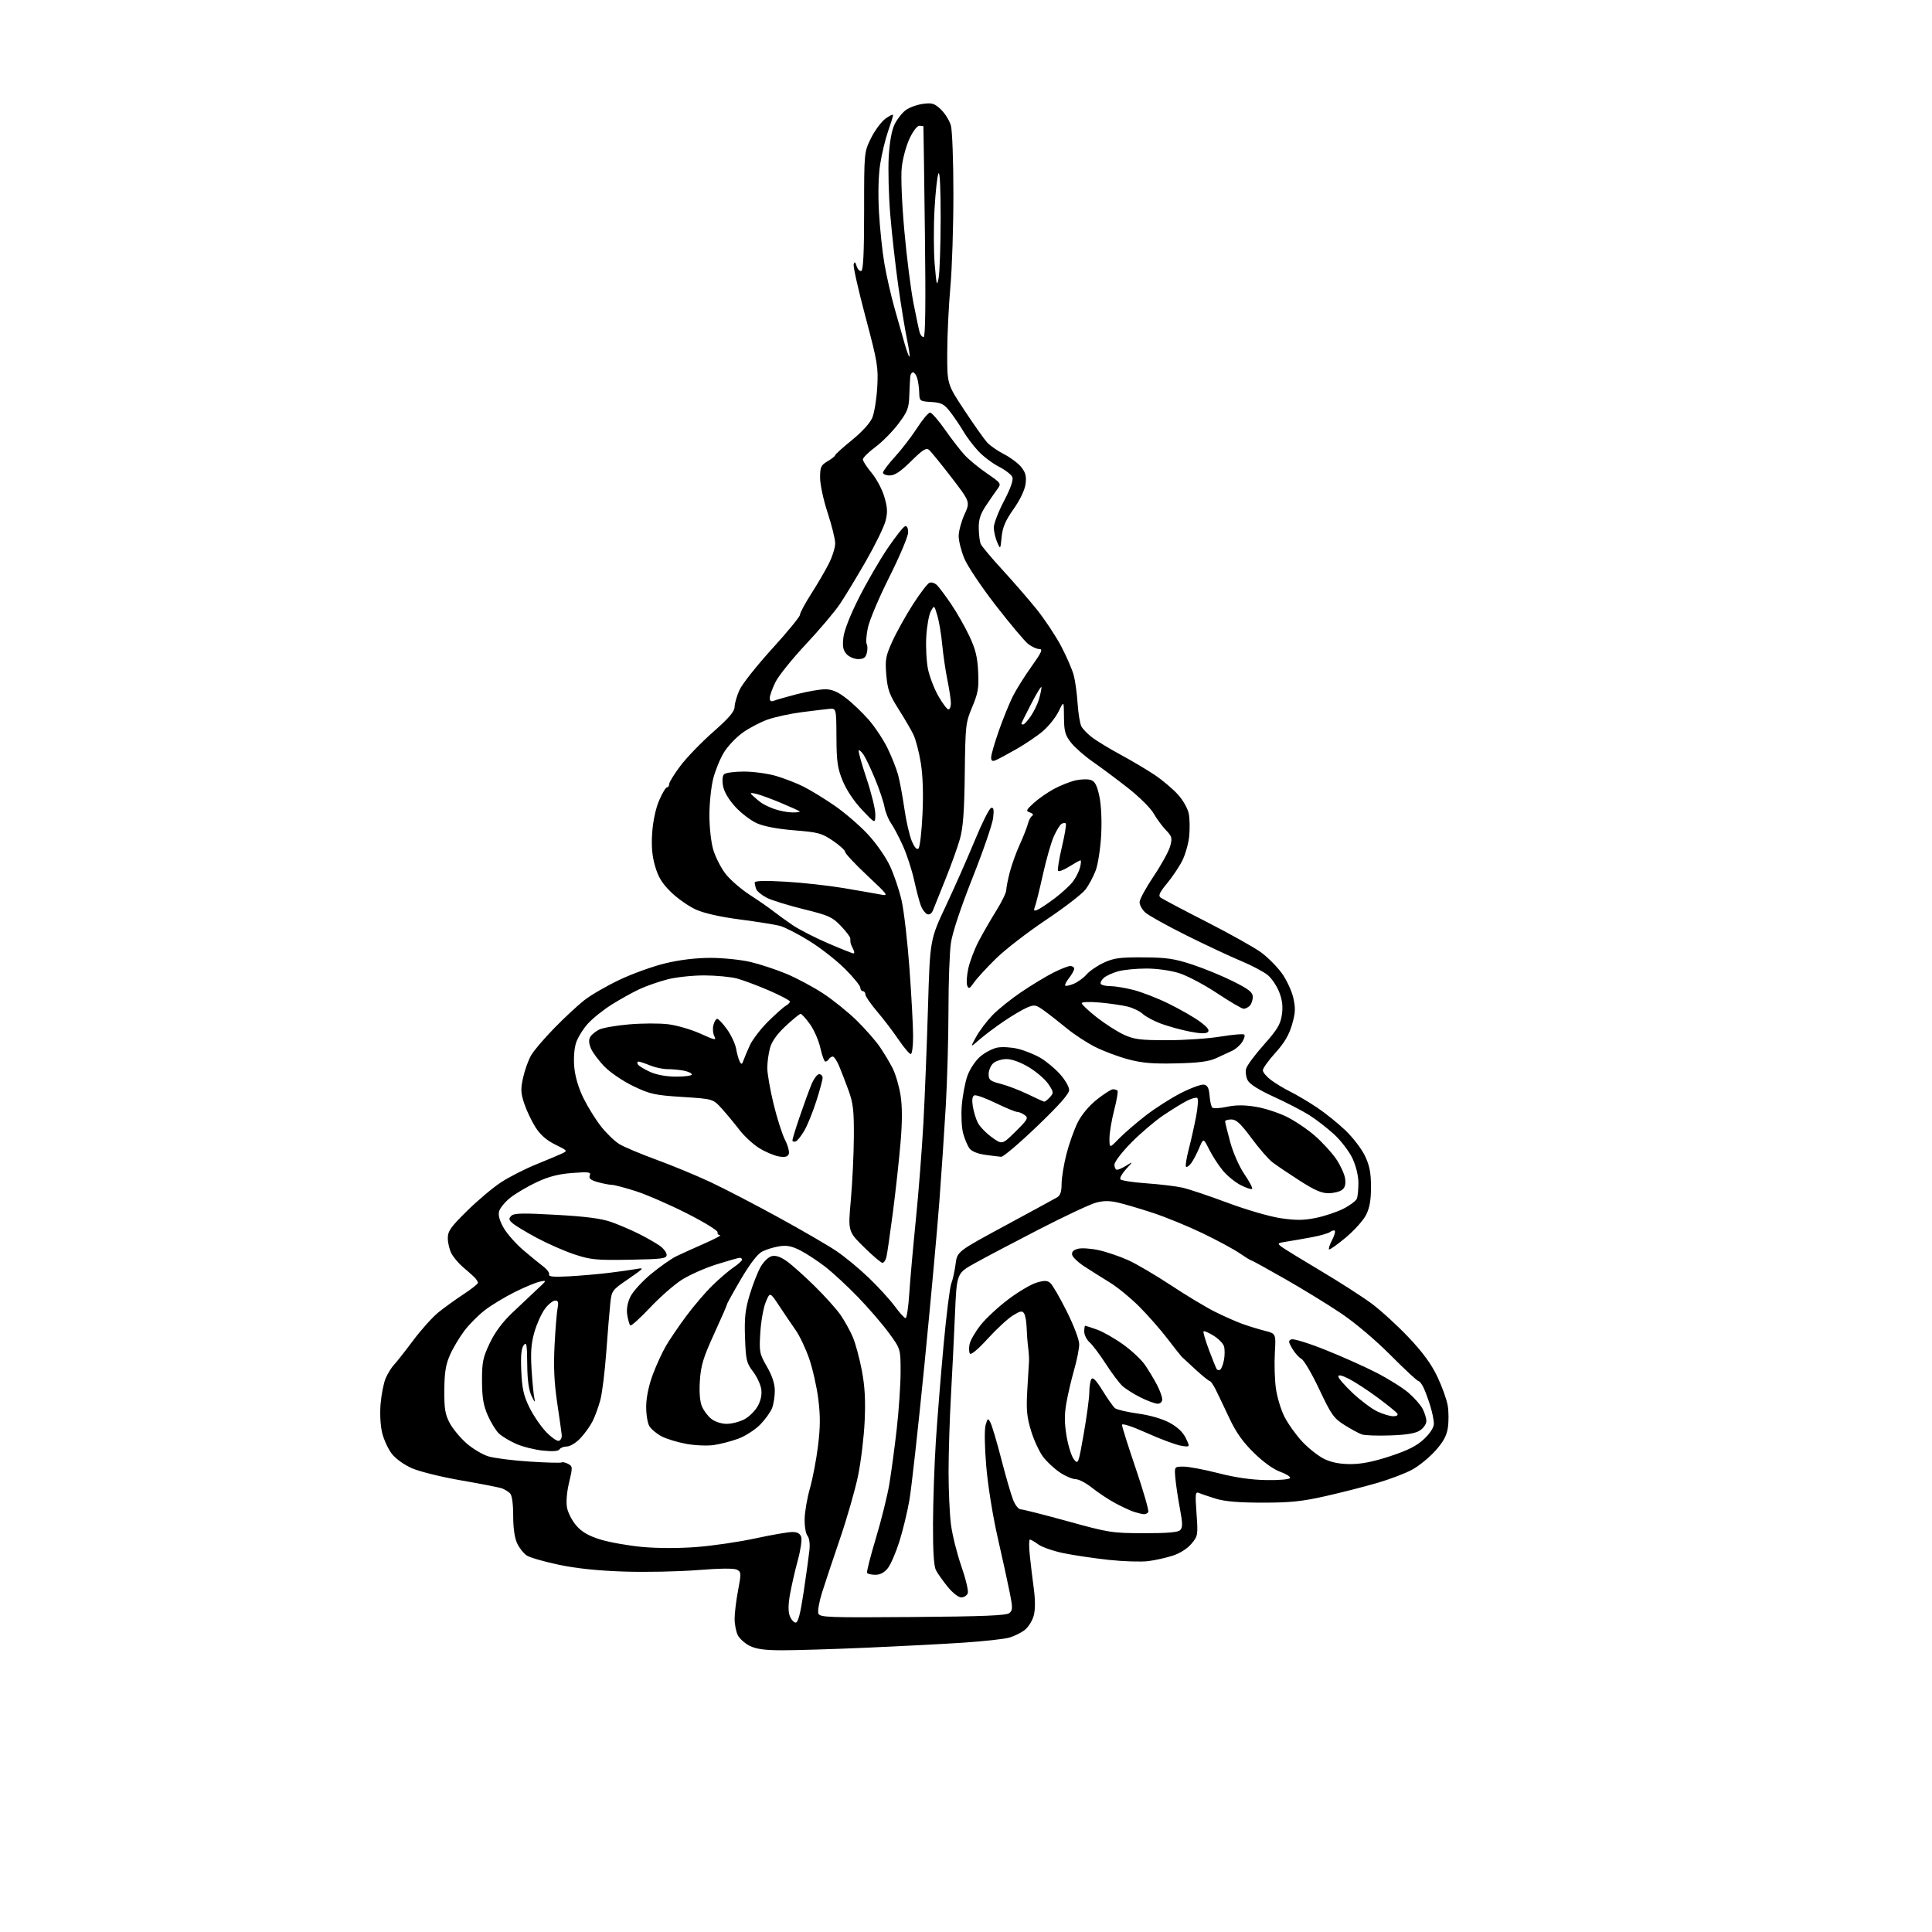 <?xml version="1.0" encoding="UTF-8" standalone="no"?>
<svg 
  version="1.1" 
  xmlns="http://www.w3.org/2000/svg" 
  xmlns:xlink="http://www.w3.org/1999/xlink" 
  xmlns:svg="http://www.w3.org/2000/svg"
  xmlns:rdf="http://www.w3.org/1999/02/22-rdf-syntax-ns#"
  xmlns:cc="http://creativecommons.org/ns#"
  xmlns:dc="http://purl.org/dc/elements/1.1/"
  viewBox="0 0 768 768"
  width="768"
  height="768"
>
<style>svg {background-color: white; }</style>"
<path stroke="none" fill="black" fill-rule="evenodd" d="M311.00,656.01C303.97,656.00 300.59,655.54 298.01,654.25C296.10,653.29 293.97,651.38 293.28,650.00C292.59,648.62 292.02,645.70 292.02,643.50C292.01,641.30 292.63,636.23 293.39,632.23C294.68,625.44 294.66,624.89 292.98,623.99C291.82,623.37 286.27,623.42 277.34,624.13C269.73,624.74 256.52,625.01 248.00,624.72C237.64,624.38 229.04,623.47 222.06,622.00C216.32,620.79 210.63,619.15 209.40,618.34C208.17,617.54 206.46,615.38 205.59,613.54C204.57,611.39 204.00,607.46 204.00,602.53C204.00,597.72 203.53,594.40 202.75,593.62C202.06,592.94 200.66,592.07 199.63,591.68C198.60,591.29 191.33,589.86 183.47,588.51C175.56,587.15 166.74,584.97 163.73,583.64C160.58,582.25 157.20,579.81 155.72,577.87C154.30,576.02 152.60,572.33 151.94,569.67C151.22,566.83 150.96,562.06 151.29,558.06C151.61,554.32 152.51,549.75 153.31,547.88C154.11,546.02 155.61,543.60 156.64,542.50C157.68,541.40 161.11,537.04 164.28,532.80C167.44,528.57 171.94,523.57 174.26,521.69C176.59,519.81 181.09,516.57 184.25,514.49C187.41,512.42 190.00,510.36 190.00,509.93C190.00,509.50 189.37,508.52 188.61,507.75C187.85,506.99 185.80,505.17 184.06,503.71C182.33,502.25 180.26,499.80 179.46,498.28C178.66,496.75 178.01,494.01 178.01,492.19C178.00,489.39 179.17,487.73 185.75,481.27C190.01,477.08 196.10,471.97 199.28,469.91C202.46,467.85 208.53,464.75 212.78,463.01C217.03,461.28 221.68,459.33 223.12,458.67C225.75,457.47 225.75,457.47 220.71,454.98C217.25,453.28 214.79,451.12 212.87,448.11C211.33,445.69 209.32,441.46 208.40,438.71C206.99,434.44 206.92,432.92 207.97,428.25C208.64,425.25 210.09,421.26 211.19,419.40C212.29,417.53 216.41,412.71 220.35,408.68C224.28,404.65 229.63,399.67 232.24,397.62C234.85,395.56 241.17,391.90 246.30,389.47C251.43,387.04 259.64,384.09 264.56,382.91C270.30,381.53 276.72,380.77 282.50,380.77C287.45,380.78 294.57,381.51 298.33,382.40C302.08,383.28 308.52,385.41 312.62,387.11C316.72,388.82 323.33,392.36 327.29,394.97C331.26,397.58 337.25,402.42 340.62,405.73C343.98,409.04 348.08,413.72 349.73,416.12C351.38,418.53 353.67,422.36 354.83,424.64C355.98,426.91 357.40,431.72 357.97,435.31C358.69,439.84 358.70,445.65 357.98,454.18C357.41,460.95 356.04,473.48 354.93,482.00C353.82,490.52 352.66,498.51 352.35,499.75C352.04,500.99 351.33,502.00 350.78,502.00C350.23,502.00 346.93,499.19 343.44,495.75C337.10,489.50 337.10,489.50 338.22,477.00C338.83,470.12 339.38,458.88 339.42,452.00C339.49,441.53 339.15,438.53 337.32,433.50C336.12,430.20 334.43,425.81 333.56,423.75C332.69,421.69 331.56,420.00 331.05,420.00C330.54,420.00 329.84,420.45 329.50,421.00C329.16,421.55 328.53,422.00 328.10,422.00C327.67,422.00 326.77,419.56 326.10,416.57C325.44,413.59 323.56,409.31 321.94,407.07C320.32,404.83 318.65,403.01 318.24,403.02C317.83,403.03 315.18,405.19 312.35,407.83C308.90,411.04 306.84,413.92 306.10,416.56C305.50,418.73 305.01,422.30 305.01,424.50C305.00,426.70 306.12,433.12 307.49,438.77C308.86,444.42 310.91,450.87 312.06,453.12C313.20,455.36 313.88,457.88 313.55,458.72C313.13,459.84 312.06,460.11 309.68,459.72C307.87,459.43 304.39,457.97 301.95,456.49C299.50,455.00 295.93,451.73 294.00,449.22C292.07,446.71 288.91,442.90 286.98,440.75C283.46,436.83 283.46,436.83 271.29,436.06C260.29,435.36 258.42,434.95 251.81,431.78C247.73,429.83 242.65,426.40 240.32,424.01C238.02,421.66 235.58,418.40 234.90,416.75C234.04,414.68 233.97,413.26 234.67,412.13C235.23,411.23 236.82,409.94 238.21,409.26C239.59,408.58 244.91,407.65 250.01,407.21C255.11,406.76 262.11,406.73 265.56,407.15C269.01,407.56 274.79,409.25 278.42,410.89C284.16,413.49 284.87,413.63 283.98,411.96C283.41,410.90 283.24,408.91 283.58,407.52C283.93,406.13 284.62,405.00 285.10,405.00C285.59,405.00 287.33,406.85 288.97,409.12C290.61,411.38 292.25,414.87 292.61,416.87C292.96,418.87 293.62,421.18 294.06,422.00C294.73,423.25 294.98,423.16 295.55,421.50C295.93,420.40 297.09,417.66 298.13,415.42C299.17,413.18 302.43,408.95 305.37,406.03C308.32,403.12 311.47,400.32 312.37,399.81C313.27,399.31 314.00,398.55 314.00,398.12C314.00,397.69 310.29,395.73 305.75,393.76C301.21,391.80 295.48,389.65 293.00,388.98C290.52,388.32 284.68,387.76 280.00,387.74C275.32,387.73 268.72,388.44 265.32,389.32C261.93,390.20 256.98,391.92 254.32,393.15C251.67,394.37 246.72,397.11 243.33,399.23C239.94,401.34 235.61,404.80 233.70,406.91C231.80,409.01 229.68,412.44 229.00,414.52C228.25,416.77 227.97,420.69 228.29,424.25C228.63,428.03 229.98,432.55 231.96,436.58C233.69,440.08 236.84,445.15 238.97,447.84C241.10,450.53 244.34,453.66 246.17,454.78C248.00,455.91 254.68,458.72 261.00,461.03C267.32,463.34 277.00,467.35 282.50,469.94C288.00,472.52 300.15,478.83 309.50,483.96C318.85,489.08 329.20,495.10 332.50,497.32C335.80,499.54 341.58,504.32 345.34,507.93C349.11,511.54 353.76,516.64 355.68,519.25C357.60,521.86 359.54,524.00 359.99,524.00C360.44,524.00 361.10,519.61 361.45,514.25C361.79,508.89 362.97,495.71 364.05,484.98C365.14,474.24 366.49,456.92 367.06,446.48C367.63,436.04 368.45,415.35 368.89,400.50C369.69,373.50 369.69,373.50 376.04,360.00C379.53,352.57 384.69,340.90 387.51,334.06C390.32,327.22 393.22,321.43 393.96,321.18C394.98,320.84 395.17,321.76 394.79,325.13C394.52,327.54 390.85,338.23 386.63,348.87C381.88,360.86 378.60,370.74 378.00,374.86C377.47,378.51 377.03,390.50 377.03,401.50C377.02,412.50 376.54,429.60 375.97,439.50C375.39,449.40 374.25,466.50 373.42,477.50C372.60,488.50 369.92,517.82 367.46,542.64C365.00,567.47 362.32,591.63 361.50,596.32C360.69,601.01 358.89,608.42 357.51,612.79C356.13,617.16 354.06,621.92 352.93,623.37C351.55,625.12 349.89,626.00 347.99,626.00C346.41,626.00 344.92,625.66 344.68,625.25C344.44,624.84 346.01,618.66 348.16,611.52C350.32,604.37 352.72,594.70 353.51,590.02C354.29,585.33 355.63,575.42 356.47,568.00C357.31,560.58 358.00,550.39 358.00,545.36C358.00,536.22 358.00,536.22 353.34,529.86C350.78,526.36 345.26,519.96 341.09,515.64C336.92,511.32 331.02,505.87 328.00,503.53C324.98,501.20 320.52,498.27 318.09,497.04C314.73,495.33 312.74,494.95 309.73,495.43C307.57,495.77 304.52,496.72 302.96,497.52C301.14,498.46 298.13,502.37 294.56,508.44C291.50,513.64 289.00,518.15 289.00,518.47C289.00,518.79 286.68,524.11 283.85,530.28C279.59,539.58 278.62,542.74 278.22,548.73C277.91,553.34 278.20,557.06 279.01,559.01C279.70,560.69 281.40,562.95 282.77,564.03C284.21,565.17 286.80,566.00 288.90,566.00C290.90,566.00 294.06,565.18 295.94,564.17C297.81,563.17 300.19,560.81 301.23,558.92C302.46,556.67 302.93,554.35 302.60,552.16C302.32,550.32 300.84,547.17 299.30,545.16C296.75,541.83 296.47,540.62 296.16,531.74C295.88,523.87 296.24,520.57 298.00,514.74C299.20,510.76 301.13,505.80 302.29,503.72C303.48,501.59 305.43,499.68 306.76,499.35C308.37,498.94 310.25,499.57 312.79,501.38C314.82,502.82 319.79,507.26 323.84,511.25C327.90,515.24 332.52,520.39 334.12,522.70C335.72,525.01 337.91,528.96 338.99,531.47C340.06,533.97 341.68,539.96 342.59,544.76C343.80,551.15 344.10,556.59 343.71,565.00C343.42,571.33 342.24,581.04 341.10,586.58C339.96,592.13 336.74,603.38 333.94,611.58C331.13,619.79 327.90,629.48 326.76,633.11C325.62,636.75 324.97,640.48 325.32,641.40C325.91,642.93 329.12,643.05 362.83,642.79C390.85,642.57 400.06,642.19 401.23,641.23C402.57,640.11 402.60,639.14 401.42,633.23C400.69,629.53 398.52,619.64 396.61,611.26C394.61,602.46 392.68,590.42 392.04,582.76C391.39,574.99 391.29,568.26 391.79,566.50C392.60,563.69 392.72,563.63 393.72,565.50C394.31,566.60 396.25,573.12 398.03,580.00C399.80,586.88 401.92,594.19 402.74,596.25C403.57,598.35 404.90,600.00 405.78,600.00C406.64,600.00 415.03,602.13 424.42,604.72C440.75,609.24 442.08,609.45 454.70,609.47C463.96,609.49 468.27,609.13 469.15,608.25C470.16,607.24 470.14,605.57 469.04,599.75C468.29,595.76 467.48,590.36 467.24,587.75C466.81,583.00 466.81,583.00 470.47,583.00C472.49,583.00 478.72,584.17 484.32,585.61C491.15,587.36 497.47,588.27 503.50,588.36C508.55,588.44 512.64,588.07 512.83,587.53C513.01,587.00 511.22,585.87 508.85,585.03C506.22,584.10 502.14,581.15 498.42,577.50C493.95,573.11 491.31,569.36 488.57,563.50C486.51,559.10 484.09,554.04 483.19,552.25C482.28,550.46 481.26,549.00 480.91,549.00C480.56,549.00 478.08,547.00 475.39,544.55C472.70,542.10 470.15,539.73 469.72,539.30C469.29,538.86 466.70,535.58 463.96,532.00C461.22,528.42 456.21,522.73 452.82,519.34C449.43,515.95 444.21,511.67 441.22,509.84C438.23,508.00 433.70,505.15 431.15,503.50C428.60,501.85 426.37,499.73 426.19,498.79C425.97,497.63 426.73,496.85 428.54,496.40C430.01,496.03 433.75,496.29 436.86,496.98C439.96,497.67 445.20,499.46 448.50,500.95C451.80,502.45 459.45,506.95 465.50,510.94C471.55,514.94 479.43,519.68 483.00,521.46C486.57,523.25 491.52,525.43 494.00,526.32C496.48,527.20 500.46,528.43 502.86,529.03C507.21,530.13 507.21,530.13 506.77,537.82C506.53,542.04 506.71,548.33 507.17,551.78C507.63,555.24 509.16,560.36 510.59,563.17C512.01,565.97 515.20,570.44 517.68,573.09C520.16,575.74 524.09,578.83 526.41,579.96C529.28,581.35 532.63,582.00 536.89,582.00C541.24,582.00 546.06,581.03 552.71,578.83C559.82,576.47 563.27,574.71 566.14,571.98C568.55,569.69 570.00,567.40 569.99,565.90C569.98,564.58 569.36,561.48 568.60,559.00C567.84,556.52 566.65,553.26 565.95,551.75C565.25,550.24 564.31,549.00 563.85,549.00C563.39,549.00 558.40,544.36 552.76,538.69C546.72,532.62 538.59,525.75 533.00,522.01C527.77,518.50 517.73,512.34 510.67,508.32C503.62,504.29 497.62,501.00 497.35,501.00C497.08,501.00 494.98,499.71 492.68,498.13C490.38,496.55 483.77,492.99 478.00,490.21C472.23,487.44 463.45,483.84 458.50,482.21C453.55,480.58 447.33,478.73 444.67,478.10C441.11,477.26 438.75,477.26 435.67,478.07C433.38,478.68 423.18,483.47 413.00,488.71C402.82,493.95 391.31,500.02 387.40,502.21C380.31,506.18 380.31,506.18 379.62,522.34C379.24,531.23 378.52,545.92 378.01,555.00C377.50,564.08 377.08,577.58 377.07,585.00C377.07,592.42 377.49,601.88 378.02,606.00C378.55,610.12 380.41,617.59 382.15,622.59C383.90,627.60 385.05,632.43 384.70,633.34C384.35,634.25 383.18,635.00 382.10,635.00C380.99,635.00 378.63,633.14 376.70,630.75C374.81,628.41 372.71,625.44 372.04,624.15C371.22,622.56 370.84,616.54 370.88,605.65C370.92,596.77 371.43,582.08 372.01,573.00C372.60,563.92 373.98,546.69 375.09,534.69C376.19,522.69 377.57,511.67 378.16,510.19C378.74,508.71 379.50,505.25 379.86,502.50C380.50,497.51 380.50,497.51 399.50,487.24C409.95,481.60 419.29,476.52 420.25,475.95C421.49,475.23 422.00,473.67 422.00,470.62C422.00,468.26 422.87,462.92 423.93,458.76C425.00,454.60 427.03,448.91 428.44,446.11C430.02,443.01 432.99,439.47 436.10,437.02C438.89,434.81 441.74,433.00 442.42,433.00C443.11,433.00 443.92,433.25 444.22,433.55C444.52,433.86 443.93,437.35 442.90,441.30C441.88,445.26 441.03,450.30 441.03,452.50C441.03,456.50 441.03,456.50 444.76,452.66C446.82,450.55 451.60,446.42 455.39,443.48C459.18,440.54 465.53,436.48 469.50,434.47C473.48,432.45 477.57,430.96 478.61,431.16C480.02,431.43 480.58,432.54 480.82,435.51C480.99,437.70 481.48,439.85 481.89,440.28C482.31,440.70 484.91,440.57 487.66,439.98C491.17,439.23 494.60,439.21 499.08,439.94C502.61,440.50 508.19,442.31 511.50,443.94C514.80,445.58 519.87,449.00 522.76,451.55C525.66,454.09 529.40,458.18 531.08,460.62C532.76,463.06 534.37,466.53 534.67,468.32C535.04,470.60 534.71,472.00 533.59,472.92C532.71,473.66 530.30,474.29 528.24,474.32C525.38,474.37 522.63,473.18 516.50,469.24C512.10,466.41 507.24,463.13 505.71,461.94C504.17,460.75 500.45,456.45 497.45,452.39C493.20,446.64 491.43,445.00 489.49,445.00C488.12,445.00 487.00,445.35 487.00,445.77C487.00,446.19 487.92,449.91 489.04,454.02C490.21,458.30 492.63,463.76 494.68,466.78C496.66,469.68 498.04,472.30 497.74,472.60C497.44,472.90 495.39,472.22 493.19,471.10C490.99,469.98 487.79,467.36 486.07,465.28C484.35,463.20 481.92,459.44 480.66,456.93C478.38,452.36 478.38,452.36 476.66,456.43C475.71,458.67 474.28,461.37 473.48,462.43C472.68,463.49 471.77,464.10 471.45,463.79C471.14,463.48 471.63,460.36 472.54,456.86C473.45,453.36 474.77,447.46 475.48,443.74C476.19,440.02 476.39,436.74 475.92,436.45C475.44,436.16 473.58,436.68 471.78,437.60C469.98,438.53 465.80,441.10 462.50,443.32C459.20,445.53 453.46,450.41 449.75,454.16C445.93,458.03 443.00,461.86 443.00,462.99C443.00,464.10 443.47,465.00 444.04,465.00C444.60,465.00 446.29,464.24 447.79,463.31C450.50,461.62 450.50,461.62 447.64,464.73C446.07,466.44 445.04,468.26 445.36,468.77C445.67,469.28 450.29,470.01 455.63,470.38C460.96,470.76 467.38,471.52 469.91,472.08C472.43,472.63 480.55,475.35 487.94,478.11C495.58,480.96 504.75,483.62 509.18,484.27C515.26,485.15 518.35,485.12 523.18,484.12C526.58,483.42 531.48,481.78 534.06,480.47C536.64,479.16 539.03,477.36 539.38,476.46C539.72,475.57 540.00,472.74 539.99,470.17C539.98,467.38 539.04,463.49 537.64,460.50C536.35,457.75 533.09,453.47 530.40,450.98C527.70,448.50 523.25,445.05 520.50,443.31C517.75,441.57 511.39,438.28 506.37,435.99C500.57,433.35 496.79,430.98 496.00,429.49C495.31,428.21 495.02,426.11 495.35,424.83C495.69,423.55 498.87,419.25 502.42,415.28C507.70,409.36 508.99,407.23 509.55,403.48C510.04,400.22 509.76,397.65 508.55,394.49C507.62,392.05 505.57,388.97 504.00,387.65C502.42,386.33 497.62,383.78 493.32,382.00C489.02,380.21 479.20,375.61 471.50,371.77C463.80,367.93 456.49,363.86 455.25,362.72C454.01,361.58 453.00,359.75 453.00,358.64C453.00,357.54 455.51,352.91 458.57,348.35C461.64,343.79 464.60,338.42 465.15,336.42C466.06,333.11 465.90,332.51 463.41,329.91C461.90,328.33 459.73,325.38 458.58,323.34C457.44,321.30 452.90,316.79 448.50,313.33C444.10,309.87 437.79,305.16 434.48,302.87C431.17,300.57 427.24,297.11 425.73,295.19C423.40,292.20 422.99,290.70 422.95,285.09C422.90,278.50 422.90,278.50 420.83,282.78C419.68,285.13 416.90,288.64 414.65,290.57C412.39,292.50 407.61,295.75 404.02,297.79C400.43,299.83 396.71,301.82 395.75,302.22C394.45,302.75 394.00,302.45 394.00,301.05C394.00,300.01 395.40,295.19 397.11,290.33C398.83,285.47 401.32,279.33 402.67,276.68C404.01,274.03 407.33,268.74 410.05,264.93C414.09,259.27 414.65,258.00 413.13,258.00C412.11,258.00 410.12,257.10 408.71,255.99C407.31,254.88 401.54,248.02 395.89,240.74C390.24,233.46 384.58,225.03 383.33,222.00C382.07,218.97 381.06,214.93 381.09,213.00C381.11,211.07 382.15,207.25 383.40,204.50C385.67,199.50 385.67,199.50 378.18,189.74C374.06,184.38 370.06,179.47 369.29,178.83C368.17,177.90 366.76,178.79 362.17,183.33C358.03,187.43 355.69,189.00 353.72,189.00C352.22,189.00 351.00,188.50 351.00,187.89C351.00,187.28 353.16,184.42 355.80,181.53C358.44,178.64 362.38,173.52 364.55,170.15C366.72,166.78 369.04,164.01 369.70,164.01C370.36,164.00 373.02,167.04 375.62,170.75C378.22,174.46 381.73,179.01 383.42,180.85C385.11,182.69 389.12,185.99 392.32,188.18C397.95,192.04 398.08,192.23 396.54,194.33C395.66,195.52 393.61,198.50 391.97,200.95C389.71,204.33 389.02,206.48 389.07,209.95C389.11,212.45 389.45,215.25 389.82,216.17C390.19,217.08 394.05,221.70 398.40,226.43C402.74,231.16 408.92,238.28 412.13,242.26C415.33,246.24 419.73,252.88 421.89,257.00C424.05,261.12 426.28,266.30 426.85,268.50C427.43,270.70 428.11,275.73 428.37,279.68C428.63,283.62 429.31,287.71 429.88,288.77C430.44,289.83 432.39,291.82 434.20,293.19C436.02,294.57 441.10,297.65 445.50,300.03C449.90,302.41 455.99,306.03 459.04,308.07C462.08,310.11 466.22,313.61 468.23,315.83C470.33,318.16 472.18,321.43 472.57,323.54C472.95,325.55 473.01,329.57 472.72,332.47C472.42,335.37 471.18,339.71 469.98,342.12C468.77,344.53 466.04,348.59 463.92,351.15C461.03,354.62 460.36,356.04 461.28,356.75C461.95,357.28 470.15,361.62 479.50,366.39C488.85,371.17 498.63,376.64 501.24,378.55C503.85,380.45 507.55,384.15 509.46,386.76C511.37,389.37 513.45,393.79 514.09,396.58C515.05,400.80 514.96,402.61 513.58,407.36C512.40,411.44 510.52,414.62 506.96,418.54C504.23,421.55 502.00,424.67 502.00,425.46C502.00,426.25 503.46,427.99 505.25,429.33C507.04,430.68 510.52,432.78 513.00,434.00C515.48,435.23 520.20,438.03 523.50,440.23C526.80,442.43 531.91,446.54 534.86,449.37C537.81,452.19 541.30,456.75 542.60,459.50C544.43,463.33 544.98,466.20 544.99,471.79C545.00,477.12 544.46,480.13 543.00,483.01C541.90,485.17 538.24,489.22 534.88,492.02C531.52,494.82 528.56,496.90 528.31,496.65C528.06,496.39 528.59,494.75 529.50,493.00C530.41,491.25 530.90,489.57 530.60,489.26C530.30,488.96 529.47,489.16 528.77,489.71C528.07,490.25 524.80,491.20 521.50,491.81C518.20,492.42 513.71,493.21 511.51,493.55C507.72,494.15 507.62,494.25 509.51,495.67C510.61,496.49 517.58,500.77 525.00,505.18C532.42,509.59 541.51,515.43 545.19,518.15C548.86,520.87 555.49,526.92 559.92,531.60C565.61,537.61 568.98,542.23 571.39,547.30C573.27,551.26 575.13,556.45 575.51,558.83C575.89,561.21 575.91,565.13 575.55,567.53C575.07,570.75 573.74,573.18 570.54,576.74C568.15,579.40 564.01,582.77 561.33,584.23C558.65,585.68 552.42,588.05 547.48,589.49C542.54,590.93 533.33,593.29 527.00,594.72C517.69,596.83 512.93,597.33 502.00,597.33C492.73,597.33 486.93,596.86 483.50,595.81C480.75,594.97 477.71,593.95 476.75,593.53C475.14,592.85 475.06,593.47 475.64,601.66C476.25,610.24 476.18,610.63 473.60,613.69C472.03,615.57 469.01,617.49 466.22,618.39C463.62,619.24 459.21,620.22 456.42,620.57C453.62,620.92 446.59,620.70 440.78,620.08C434.98,619.45 426.92,618.26 422.87,617.43C418.81,616.60 414.28,615.04 412.79,613.96C411.30,612.88 409.77,612.00 409.40,612.00C409.02,612.00 409.00,614.81 409.36,618.25C409.71,621.69 410.43,627.65 410.95,631.50C411.56,636.00 411.56,639.82 410.93,642.20C410.39,644.23 408.79,646.81 407.36,647.93C405.93,649.05 403.13,650.43 401.13,650.99C399.14,651.55 390.98,652.45 383.00,652.98C375.02,653.51 357.70,654.41 344.50,654.99C331.30,655.56 316.23,656.02 311.00,656.01zM316.30,645.00C317.26,645.00 318.18,641.47 319.48,632.75C320.49,626.01 321.51,618.58 321.76,616.23C322.03,613.67 321.71,611.36 320.97,610.47C320.29,609.65 319.79,606.62 319.86,603.74C319.93,600.86 320.88,595.41 321.96,591.63C323.04,587.85 324.49,580.30 325.16,574.86C326.10,567.33 326.13,562.85 325.28,556.12C324.67,551.26 323.03,544.02 321.65,540.04C320.26,536.05 317.86,530.99 316.31,528.79C314.77,526.58 311.83,522.25 309.79,519.17C306.08,513.55 306.08,513.55 304.42,517.53C303.50,519.71 302.52,525.16 302.24,529.64C301.76,537.39 301.88,538.06 304.87,543.27C306.97,546.93 308.00,550.09 308.00,552.81C308.00,555.04 307.52,558.14 306.94,559.68C306.36,561.23 304.24,564.19 302.23,566.26C300.22,568.32 296.31,570.85 293.54,571.88C290.77,572.90 286.39,574.05 283.80,574.42C281.22,574.80 276.29,574.60 272.86,573.97C269.42,573.35 265.01,572.01 263.05,571.00C261.10,569.99 258.89,568.16 258.14,566.93C257.39,565.68 256.83,562.15 256.87,558.93C256.92,555.36 257.93,550.58 259.52,546.35C260.93,542.59 263.28,537.49 264.73,535.01C266.18,532.53 269.76,527.26 272.68,523.31C275.60,519.36 280.25,513.90 283.01,511.18C285.77,508.46 289.60,505.17 291.51,503.87C293.42,502.57 294.99,501.16 294.99,500.75C295.00,500.34 294.57,500.00 294.05,500.00C293.53,500.00 289.38,501.18 284.82,502.62C280.27,504.05 274.06,506.81 271.02,508.74C267.98,510.68 262.27,515.69 258.33,519.88C254.39,524.07 250.88,527.21 250.54,526.87C250.20,526.53 249.66,524.68 249.35,522.76C248.98,520.46 249.39,517.98 250.56,515.51C251.54,513.45 255.25,509.37 258.80,506.43C262.36,503.50 266.89,500.32 268.88,499.36C270.87,498.40 275.88,496.14 280.00,494.32C284.12,492.51 286.94,491.02 286.25,491.01C285.56,491.01 285.11,490.47 285.25,489.83C285.39,489.18 279.88,485.81 273.00,482.32C266.12,478.84 256.99,474.87 252.70,473.49C248.41,472.12 244.13,471.00 243.20,470.99C242.26,470.99 239.78,470.51 237.67,469.93C234.80,469.13 233.99,468.46 234.44,467.28C234.97,465.90 234.10,465.78 227.48,466.28C222.00,466.69 218.11,467.70 213.36,469.92C209.75,471.61 205.05,474.38 202.90,476.08C200.75,477.78 198.72,480.25 198.39,481.57C197.99,483.17 198.63,485.39 200.30,488.24C201.68,490.60 205.18,494.54 208.09,497.01C211.00,499.48 214.57,502.40 216.03,503.50C217.49,504.60 218.50,506.02 218.29,506.66C218.00,507.50 220.17,507.69 226.20,507.36C230.76,507.11 237.88,506.49 242.00,505.99C246.12,505.49 251.07,504.79 253.00,504.44C256.25,503.84 256.02,504.12 249.83,508.37C243.26,512.87 243.14,513.02 242.59,518.22C242.28,521.12 241.56,529.80 241.00,537.50C240.44,545.20 239.38,553.75 238.65,556.50C237.91,559.25 236.52,563.08 235.54,565.00C234.57,566.92 232.39,569.96 230.69,571.75C229.00,573.54 226.60,575.00 225.36,575.00C224.13,575.00 222.80,575.51 222.42,576.13C221.96,576.88 219.74,577.05 215.77,576.63C212.49,576.29 207.72,575.09 205.17,573.96C202.61,572.83 199.54,570.98 198.34,569.85C197.14,568.73 195.15,565.48 193.90,562.65C192.15,558.66 191.64,555.58 191.61,549.00C191.58,541.55 191.95,539.70 194.64,534.00C196.69,529.67 199.68,525.62 203.61,521.88C206.85,518.79 211.30,514.59 213.50,512.55C217.50,508.84 217.50,508.84 214.51,509.50C212.87,509.86 208.37,511.74 204.51,513.67C200.66,515.60 195.41,518.77 192.87,520.71C190.32,522.65 186.63,526.33 184.67,528.90C182.72,531.47 180.12,535.80 178.91,538.53C177.19,542.40 176.68,545.49 176.63,552.50C176.57,559.91 176.94,562.23 178.74,565.63C179.94,567.90 182.93,571.53 185.40,573.70C187.86,575.87 191.82,578.23 194.18,578.94C196.55,579.65 203.89,580.58 210.49,581.00C217.10,581.43 222.83,581.58 223.23,581.34C223.63,581.10 224.81,581.36 225.85,581.92C227.65,582.89 227.67,583.23 226.23,589.28C225.30,593.16 224.98,597.06 225.40,599.33C225.79,601.37 227.47,604.60 229.14,606.51C231.34,609.02 233.98,610.53 238.66,611.98C242.22,613.08 249.64,614.40 255.14,614.92C261.20,615.49 269.76,615.51 276.82,614.97C283.25,614.48 293.78,612.94 300.23,611.54C306.69,610.14 313.29,609.00 314.92,609.00C316.98,609.00 318.05,609.60 318.50,610.99C318.84,612.08 318.24,616.24 317.14,620.24C316.05,624.23 314.67,630.26 314.06,633.63C313.31,637.78 313.28,640.60 313.95,642.38C314.50,643.82 315.56,645.00 316.30,645.00zM454.69,601.91C454.04,601.87 452.38,601.48 451.00,601.06C449.62,600.64 446.25,599.09 443.50,597.62C440.75,596.15 436.55,593.38 434.17,591.47C431.79,589.56 428.84,588.00 427.62,588.00C426.40,588.00 423.62,586.84 421.45,585.41C419.28,583.99 416.25,581.20 414.72,579.21C413.19,577.22 411.01,572.54 409.87,568.80C408.15,563.14 407.90,560.37 408.38,552.25C408.69,546.89 409.00,541.83 409.06,541.00C409.12,540.17 408.96,537.70 408.69,535.50C408.42,533.30 408.15,529.70 408.09,527.50C408.02,525.30 407.57,522.87 407.09,522.11C406.36,520.95 405.58,521.10 402.62,522.93C400.64,524.15 396.15,528.30 392.63,532.16C388.74,536.42 385.96,538.74 385.54,538.06C385.16,537.45 385.12,535.72 385.45,534.23C385.78,532.73 387.75,529.35 389.83,526.71C391.91,524.08 396.86,519.48 400.83,516.50C404.79,513.51 409.82,510.54 411.99,509.89C415.12,508.95 416.26,508.97 417.49,509.99C418.34,510.69 421.28,515.75 424.02,521.23C426.85,526.88 429.00,532.55 429.00,534.34C429.00,536.08 428.10,540.65 426.99,544.50C425.89,548.35 424.49,554.30 423.90,557.71C423.09,562.32 423.11,565.75 423.99,570.97C424.65,574.84 425.96,578.97 426.91,580.14C428.60,582.22 428.71,581.94 430.82,569.83C432.02,562.99 433.01,555.61 433.02,553.44C433.02,551.27 433.40,548.92 433.85,548.21C434.42,547.31 435.76,548.70 438.30,552.81C440.30,556.05 442.52,559.18 443.22,559.77C443.92,560.35 448.05,561.32 452.38,561.92C457.22,562.59 462.08,564.01 464.98,565.59C468.10,567.29 470.28,569.36 471.40,571.72C473.10,575.28 473.10,575.28 469.46,574.69C467.46,574.36 461.36,572.10 455.91,569.65C449.97,566.99 446.00,565.69 446.00,566.41C446.00,567.08 448.48,574.93 451.52,583.87C454.55,592.82 456.78,600.55 456.46,601.07C456.14,601.58 455.35,601.96 454.69,601.91zM222.19,572.75C222.91,572.50 223.41,571.44 223.30,570.40C223.20,569.35 222.37,563.55 221.47,557.50C220.30,549.56 220.01,543.22 220.45,534.73C220.78,528.25 221.33,521.62 221.65,519.98C222.11,517.68 221.89,517.00 220.68,517.00C219.81,517.00 217.99,518.46 216.64,520.25C215.29,522.04 213.41,526.17 212.46,529.44C211.15,533.97 210.88,537.53 211.31,544.44C211.62,549.42 212.13,554.62 212.45,556.00C212.84,557.72 212.50,557.41 211.34,555.00C210.18,552.56 209.64,548.70 209.58,542.25C209.51,534.32 209.31,533.25 208.17,534.75C207.22,536.00 206.94,538.97 207.22,545.08C207.52,551.95 208.16,554.81 210.41,559.40C211.95,562.56 214.94,566.96 217.05,569.17C219.16,571.39 221.47,573.00 222.19,572.75zM552.71,570.60C547.64,570.78 542.55,570.61 541.38,570.21C540.22,569.82 537.12,568.15 534.50,566.50C530.19,563.79 529.21,562.41 524.46,552.34C521.57,546.20 518.37,540.73 517.35,540.18C516.33,539.63 514.68,537.78 513.69,536.08C512.12,533.39 512.08,532.91 513.38,532.41C514.21,532.09 520.20,533.94 526.69,536.53C533.19,539.11 542.37,543.21 547.09,545.63C551.82,548.06 557.57,551.65 559.87,553.62C562.17,555.59 564.72,558.48 565.53,560.05C566.34,561.62 567.00,563.81 567.00,564.93C567.00,566.04 565.86,567.70 564.46,568.62C562.68,569.79 559.18,570.38 552.71,570.60zM553.81,562.98C555.19,562.99 555.85,562.57 555.46,561.93C555.10,561.35 551.58,558.49 547.65,555.58C543.72,552.67 538.59,549.32 536.25,548.13C533.45,546.70 532.00,546.37 532.00,547.17C532.00,547.84 534.59,550.81 537.75,553.79C540.91,556.76 545.30,560.04 547.50,561.08C549.70,562.11 552.54,562.97 553.81,562.98zM460.20,558.00C459.20,558.00 456.14,556.88 453.40,555.51C450.65,554.14 447.37,552.06 446.12,550.90C444.87,549.73 441.92,545.79 439.56,542.14C437.21,538.49 434.32,534.64 433.14,533.60C431.96,532.55 431.00,530.63 431.00,529.35C431.00,528.06 431.17,527.00 431.37,527.00C431.58,527.00 433.66,527.67 435.99,528.50C438.33,529.32 443.02,531.98 446.42,534.41C449.82,536.83 453.77,540.54 455.21,542.66C456.65,544.77 458.76,548.29 459.91,550.49C461.06,552.68 462.00,555.26 462.00,556.24C462.00,557.27 461.25,558.00 460.20,558.00zM485.03,544.48C485.52,544.18 486.21,542.41 486.56,540.55C486.90,538.69 486.90,536.26 486.54,535.14C486.19,534.02 484.32,532.13 482.40,530.94C480.47,529.75 478.69,528.98 478.43,529.23C478.18,529.49 479.14,532.78 480.56,536.56C481.98,540.33 483.36,543.78 483.64,544.22C483.91,544.67 484.54,544.78 485.03,544.48zM250.25,500.76C237.00,500.99 234.77,500.77 228.34,498.64C224.41,497.34 217.66,494.37 213.34,492.05C209.03,489.73 204.70,487.11 203.72,486.23C202.24,484.91 202.16,484.41 203.26,483.31C204.33,482.24 207.77,482.16 221.04,482.91C232.91,483.57 239.04,484.37 243.02,485.78C246.06,486.86 251.01,488.98 254.02,490.50C257.04,492.01 260.74,494.13 262.25,495.20C263.76,496.26 265.00,497.89 265.00,498.82C264.99,500.31 263.29,500.53 250.25,500.76zM398.00,459.84C397.18,459.78 394.31,459.43 391.63,459.06C388.57,458.63 386.23,457.67 385.36,456.47C384.59,455.42 383.47,452.75 382.86,450.53C382.26,448.30 382.02,443.38 382.32,439.50C382.63,435.65 383.62,430.38 384.52,427.78C385.46,425.09 387.63,421.78 389.56,420.08C391.43,418.44 394.55,416.80 396.50,416.43C398.44,416.07 402.16,416.30 404.77,416.95C407.37,417.60 411.34,419.20 413.58,420.51C415.83,421.82 419.32,424.72 421.33,426.95C423.35,429.18 425.00,432.02 425.00,433.25C425.00,434.83 421.18,439.16 412.25,447.72C405.24,454.45 398.82,459.90 398.00,459.84zM403.72,449.79C408.54,445.02 408.89,444.39 407.34,443.26C406.39,442.57 405.04,442.00 404.34,442.00C403.63,442.00 399.79,440.41 395.81,438.48C391.83,436.54 388.02,435.16 387.34,435.42C386.51,435.74 386.30,437.14 386.70,439.70C387.02,441.79 387.91,444.75 388.68,446.27C389.44,447.79 391.94,450.39 394.23,452.05C398.38,455.06 398.38,455.06 403.72,449.79zM316.25,453.76C315.56,453.98 315.00,453.76 315.00,453.27C315.00,452.78 316.30,448.58 317.88,443.94C319.46,439.30 321.54,433.59 322.49,431.25C323.44,428.91 324.84,427.00 325.61,427.00C326.37,427.00 327.00,427.65 327.00,428.45C327.00,429.24 325.88,433.41 324.50,437.70C323.13,441.99 320.99,447.27 319.75,449.42C318.51,451.58 316.94,453.53 316.25,453.76zM415.10,437.92C415.42,437.97 416.44,437.17 417.35,436.16C418.91,434.44 418.87,434.11 416.73,430.91C415.46,429.04 411.99,426.04 409.01,424.25C405.68,422.25 402.25,421.00 400.12,421.00C398.22,421.00 395.83,421.74 394.83,422.65C393.82,423.57 393.00,425.51 393.00,426.97C393.00,429.30 393.58,429.77 397.85,430.86C400.52,431.55 405.35,433.40 408.60,434.98C411.84,436.56 414.77,437.88 415.10,437.92zM268.75,427.98C272.19,427.99 275.00,427.61 275.00,427.12C275.00,426.64 273.59,425.97 271.88,425.62C270.16,425.28 267.22,425.00 265.34,425.00C263.47,425.00 260.32,424.32 258.35,423.50C256.37,422.68 254.33,422.00 253.82,422.00C253.30,422.00 253.19,422.50 253.56,423.10C253.94,423.71 256.10,425.05 258.37,426.08C260.97,427.26 264.82,427.96 268.75,427.98zM467.50,422.71C458.16,422.93 453.92,422.56 448.37,421.07C444.45,420.02 438.58,417.81 435.32,416.16C432.06,414.52 427.02,411.22 424.12,408.84C421.22,406.45 417.20,403.30 415.18,401.84C411.78,399.37 411.28,399.27 408.31,400.51C406.55,401.25 402.37,403.71 399.02,405.99C395.67,408.26 391.29,411.56 389.28,413.31C385.62,416.50 385.62,416.50 388.06,412.10C389.40,409.68 392.33,405.82 394.56,403.51C396.79,401.21 401.96,397.06 406.06,394.30C410.15,391.54 415.85,388.09 418.72,386.64C421.59,385.19 424.62,384.00 425.47,384.00C426.31,384.00 427.00,384.49 427.00,385.09C427.00,385.69 426.09,387.34 424.99,388.74C423.88,390.15 423.19,391.52 423.45,391.79C423.72,392.05 425.25,391.73 426.85,391.06C428.45,390.40 430.75,388.72 431.95,387.34C433.15,385.96 436.24,383.85 438.82,382.66C442.76,380.84 445.24,380.51 454.50,380.57C463.74,380.62 466.86,381.08 474.00,383.44C478.68,384.98 485.99,387.99 490.25,390.13C496.53,393.28 498.00,394.46 498.00,396.31C498.00,397.57 497.46,399.14 496.80,399.80C496.14,400.46 495.05,401.00 494.37,401.00C493.69,401.00 488.95,398.22 483.82,394.82C478.69,391.42 471.87,387.82 468.66,386.82C465.29,385.77 459.80,385.00 455.66,385.01C451.72,385.01 446.70,385.50 444.50,386.10C442.30,386.71 439.72,387.89 438.77,388.73C437.82,389.58 437.29,390.66 437.58,391.13C437.88,391.61 439.57,392.00 441.35,392.00C443.13,392.00 447.26,392.68 450.54,393.51C453.82,394.34 460.10,396.78 464.50,398.94C468.90,401.09 474.46,404.27 476.86,406.01C479.92,408.23 480.91,409.49 480.17,410.23C479.43,410.97 477.24,410.91 472.85,410.05C469.41,409.37 464.29,407.96 461.48,406.91C458.67,405.86 455.44,404.13 454.30,403.07C453.17,402.01 450.49,400.70 448.37,400.16C446.24,399.63 441.24,398.89 437.25,398.53C433.07,398.16 430.00,398.27 430.00,398.79C430.00,399.29 432.69,401.82 435.97,404.40C439.25,406.98 444.09,410.08 446.72,411.29C450.84,413.19 453.23,413.50 464.00,413.50C470.88,413.50 480.42,412.85 485.22,412.05C490.02,411.26 494.24,410.91 494.61,411.27C494.97,411.64 494.60,412.97 493.77,414.23C492.95,415.49 491.20,417.03 489.89,417.66C488.57,418.28 485.70,419.62 483.50,420.62C480.49,421.99 476.53,422.51 467.50,422.71zM362.04,419.00C361.51,419.00 359.30,416.38 357.13,413.19C354.95,409.99 351.11,404.95 348.59,402.00C346.07,399.04 344.00,396.03 344.00,395.31C344.00,394.59 343.55,394.00 343.00,394.00C342.45,394.00 342.00,393.38 342.00,392.63C342.00,391.88 339.27,388.52 335.94,385.18C332.61,381.84 326.20,376.82 321.69,374.03C317.19,371.24 311.93,368.55 310.00,368.04C308.07,367.53 300.95,366.40 294.17,365.51C286.39,364.50 279.92,363.04 276.67,361.58C273.82,360.30 269.38,357.20 266.80,354.69C263.22,351.21 261.69,348.74 260.42,344.36C259.21,340.22 258.89,336.46 259.26,330.98C259.58,326.36 260.66,321.33 262.02,318.18C263.24,315.33 264.64,313.00 265.12,313.00C265.61,313.00 266.00,312.41 266.00,311.69C266.00,310.97 268.01,307.70 270.47,304.44C272.93,301.17 278.77,295.12 283.45,291.00C289.80,285.41 291.98,282.86 292.01,281.00C292.03,279.62 292.91,276.59 293.97,274.26C295.02,271.93 300.86,264.56 306.94,257.88C313.03,251.20 318.00,245.12 318.00,244.38C318.00,243.63 320.00,239.90 322.44,236.09C324.89,232.27 328.04,226.88 329.44,224.11C330.85,221.34 332.00,217.69 332.00,216.00C332.00,214.32 330.65,208.85 329.00,203.84C327.34,198.81 326.00,192.58 326.00,189.92C326.00,185.64 326.33,184.92 329.00,183.34C330.65,182.37 332.00,181.29 332.00,180.96C332.00,180.62 334.99,177.92 338.64,174.96C342.62,171.73 345.87,168.16 346.75,166.05C347.56,164.11 348.45,158.65 348.72,153.93C349.17,145.94 348.84,143.97 344.06,126.02C341.23,115.40 339.11,105.99 339.35,105.11C339.69,103.87 339.96,104.03 340.52,105.79C340.92,107.05 341.76,107.91 342.38,107.71C343.16,107.44 343.50,100.34 343.50,83.92C343.50,60.50 343.50,60.50 346.22,54.96C347.72,51.91 350.31,48.41 351.97,47.18C353.64,45.95 355.00,45.31 355.00,45.75C355.00,46.20 354.11,49.10 353.02,52.19C351.94,55.29 350.53,61.12 349.90,65.16C349.18,69.72 349.00,76.97 349.40,84.29C349.77,90.78 350.73,100.01 351.56,104.79C352.38,109.58 354.19,117.55 355.59,122.50C356.99,127.45 358.82,133.90 359.66,136.82C360.50,139.75 361.35,141.98 361.55,141.78C361.75,141.58 361.28,138.42 360.52,134.74C359.75,131.07 358.21,121.64 357.10,113.78C355.99,105.93 354.55,93.20 353.91,85.50C353.26,77.80 352.99,67.34 353.29,62.24C353.65,56.24 354.48,51.70 355.67,49.31C356.68,47.29 358.66,44.78 360.09,43.74C361.51,42.70 364.57,41.60 366.89,41.29C370.56,40.80 371.48,41.09 374.06,43.55C375.68,45.11 377.46,47.99 378.00,49.94C378.54,51.90 378.99,64.10 378.99,77.05C379.00,90.00 378.46,106.65 377.79,114.05C377.13,121.45 376.56,133.17 376.54,140.10C376.50,152.71 376.50,152.71 383.37,163.10C387.15,168.82 391.20,174.56 392.37,175.85C393.54,177.14 396.59,179.26 399.15,180.57C401.71,181.87 404.79,184.19 406.00,185.72C407.71,187.88 408.07,189.37 407.67,192.43C407.35,194.81 405.48,198.72 402.91,202.36C399.68,206.94 398.55,209.57 398.17,213.43C397.67,218.50 397.67,218.50 396.38,215.50C395.67,213.85 395.07,211.26 395.05,209.74C395.02,208.23 396.83,203.50 399.06,199.23C401.69,194.21 402.88,190.85 402.44,189.69C402.06,188.71 399.67,186.84 397.13,185.54C394.58,184.24 390.88,181.45 388.91,179.34C386.93,177.23 384.26,173.70 382.98,171.50C381.69,169.30 379.35,165.84 377.78,163.80C375.30,160.60 374.29,160.07 370.21,159.80C365.57,159.50 365.50,159.44 365.40,156.00C365.34,154.07 364.97,151.49 364.58,150.25C364.19,149.01 363.45,148.00 362.93,148.00C362.42,148.00 361.92,148.79 361.83,149.75C361.74,150.71 361.57,154.08 361.46,157.24C361.29,162.26 360.75,163.65 357.09,168.50C354.80,171.54 350.69,175.69 347.96,177.72C345.23,179.76 343.00,181.96 343.00,182.62C343.00,183.27 344.57,185.70 346.50,188.00C348.42,190.30 350.70,194.59 351.55,197.54C352.81,201.85 352.89,203.72 351.98,207.19C351.35,209.56 347.87,216.68 344.24,223.00C340.61,229.32 335.96,237.00 333.91,240.06C331.86,243.12 325.75,250.34 320.34,256.11C314.93,261.88 309.49,268.65 308.25,271.16C307.01,273.67 306.00,276.51 306.00,277.47C306.00,278.73 306.49,279.02 307.75,278.52C308.71,278.14 312.83,276.97 316.91,275.91C320.99,274.86 325.98,274.00 328.02,274.00C330.69,274.00 332.96,274.95 336.24,277.46C338.74,279.36 342.80,283.24 345.28,286.07C347.76,288.91 351.15,294.00 352.80,297.39C354.45,300.78 356.35,305.57 357.01,308.03C357.67,310.49 358.80,316.55 359.51,321.50C360.22,326.45 361.56,332.25 362.47,334.38C363.57,336.93 364.47,337.93 365.12,337.28C365.67,336.73 366.38,330.63 366.70,323.72C367.09,315.59 366.85,308.37 366.04,303.32C365.35,299.02 364.02,293.93 363.09,292.00C362.15,290.07 359.48,285.49 357.14,281.81C353.54,276.14 352.81,274.07 352.32,268.31C351.81,262.21 352.06,260.81 354.75,254.89C356.40,251.26 360.07,244.67 362.91,240.24C365.75,235.81 368.72,231.94 369.51,231.64C370.30,231.33 371.65,231.79 372.51,232.65C373.37,233.51 375.89,236.90 378.12,240.18C380.35,243.46 383.59,249.15 385.32,252.82C387.78,258.03 388.55,261.16 388.83,267.05C389.14,273.52 388.80,275.53 386.47,281.05C383.86,287.26 383.75,288.26 383.51,307.50C383.33,322.54 382.85,328.97 381.60,333.44C380.68,336.71 378.09,343.91 375.86,349.44C373.62,354.97 371.40,360.50 370.93,361.73C370.40,363.10 369.51,363.75 368.62,363.41C367.83,363.11 366.70,361.65 366.12,360.18C365.53,358.71 364.31,354.12 363.41,350.00C362.50,345.88 360.49,339.68 358.93,336.23C357.38,332.78 355.24,328.73 354.19,327.23C353.14,325.73 351.97,322.84 351.60,320.80C351.23,318.77 349.58,313.82 347.92,309.81C346.27,305.80 344.22,301.46 343.38,300.17C342.53,298.88 341.63,298.04 341.36,298.30C341.10,298.56 342.49,303.56 344.44,309.40C346.40,315.25 347.98,321.71 347.96,323.76C347.93,327.50 347.93,327.50 342.67,321.92C339.47,318.53 336.46,314.02 334.99,310.42C332.92,305.38 332.55,302.80 332.50,293.00C332.45,281.50 332.45,281.50 329.47,281.80C327.84,281.96 322.90,282.56 318.50,283.13C314.10,283.70 308.12,285.00 305.20,286.02C302.29,287.05 297.79,289.40 295.20,291.26C292.62,293.12 289.28,296.63 287.79,299.07C286.29,301.51 284.38,306.18 283.53,309.46C282.69,312.74 282.00,319.29 282.00,324.03C282.00,328.83 282.67,334.91 283.53,337.77C284.36,340.60 286.51,344.84 288.30,347.21C290.08,349.57 294.46,353.39 298.02,355.70C301.59,358.01 305.85,360.97 307.50,362.28C309.15,363.58 312.57,366.05 315.09,367.76C317.61,369.48 323.91,372.70 329.09,374.94C334.27,377.17 338.85,379.00 339.29,379.00C339.72,379.00 339.65,378.21 339.13,377.25C338.62,376.29 338.15,375.16 338.10,374.75C338.04,374.34 338.00,373.55 338.00,373.00C338.00,372.45 336.31,370.23 334.25,368.07C330.86,364.52 329.43,363.87 319.50,361.43C313.45,359.94 306.87,357.91 304.87,356.91C302.88,355.90 300.97,354.35 300.62,353.46C300.28,352.57 300.00,351.37 300.00,350.81C300.00,350.12 304.07,350.01 312.25,350.48C318.99,350.87 329.45,352.03 335.50,353.05C341.55,354.08 348.07,355.21 350.00,355.58C353.36,356.22 353.16,355.93 344.75,348.04C339.94,343.53 335.99,339.31 335.97,338.67C335.96,338.03 333.76,336.02 331.08,334.20C326.67,331.21 325.25,330.83 315.76,330.07C309.14,329.54 303.69,328.51 300.90,327.27C298.48,326.19 294.62,323.26 292.31,320.74C289.73,317.92 287.86,314.78 287.44,312.52C287.02,310.31 287.18,308.42 287.82,307.78C288.41,307.19 291.96,306.71 295.70,306.71C299.44,306.71 305.18,307.49 308.46,308.44C311.73,309.40 316.68,311.32 319.46,312.72C322.23,314.12 327.77,317.51 331.76,320.26C335.75,323.01 341.66,328.09 344.89,331.55C348.21,335.09 352.07,340.60 353.74,344.17C355.38,347.65 357.48,353.88 358.41,358.00C359.34,362.12 360.75,374.27 361.53,385.00C362.31,395.73 362.96,407.76 362.97,411.75C362.99,415.75 362.57,419.00 362.04,419.00zM387.23,390.50C385.46,393.05 385.04,393.24 384.48,391.79C384.12,390.85 384.30,387.81 384.90,385.03C385.50,382.25 387.34,377.39 388.99,374.24C390.64,371.08 393.79,365.61 396.00,362.07C398.20,358.53 400.00,354.84 400.00,353.87C400.00,352.89 400.64,349.66 401.41,346.68C402.19,343.70 403.98,338.74 405.39,335.66C406.80,332.57 408.23,328.91 408.59,327.52C408.94,326.12 409.70,324.68 410.29,324.32C410.94,323.92 410.61,323.39 409.45,322.98C407.71,322.37 407.84,322.03 410.89,319.25C412.73,317.56 416.34,315.04 418.91,313.65C421.48,312.25 425.38,310.70 427.58,310.20C429.79,309.71 432.55,309.66 433.71,310.09C435.31,310.68 436.13,312.32 437.04,316.68C437.76,320.14 438.04,326.34 437.73,332.00C437.45,337.22 436.48,343.49 435.59,345.93C434.69,348.37 432.84,351.83 431.48,353.61C430.12,355.40 423.06,360.83 415.80,365.68C408.54,370.53 399.61,377.43 395.96,381.00C392.31,384.57 388.38,388.85 387.23,390.50zM412.33,361.70C413.25,361.35 416.38,359.27 419.28,357.08C422.18,354.89 425.48,351.84 426.61,350.30C427.74,348.76 428.98,346.26 429.35,344.75C429.73,343.24 429.80,342.00 429.50,342.00C429.20,342.00 427.19,343.12 425.03,344.48C422.87,345.85 420.87,346.60 420.59,346.15C420.31,345.70 421.01,341.40 422.14,336.60C423.28,331.80 423.96,327.63 423.67,327.33C423.37,327.04 422.60,327.13 421.95,327.53C421.30,327.93 419.92,330.20 418.87,332.57C417.82,334.94 415.88,341.74 414.56,347.69C413.24,353.64 411.82,359.37 411.40,360.42C410.81,361.96 410.99,362.22 412.33,361.70zM314.92,322.96C316.80,322.98 318.13,322.80 317.88,322.55C317.63,322.30 314.29,320.78 310.46,319.18C306.63,317.57 302.21,315.95 300.63,315.58C298.25,315.02 297.99,315.12 299.13,316.20C299.89,316.92 301.29,318.11 302.24,318.86C303.20,319.62 305.67,320.83 307.74,321.57C309.81,322.31 313.04,322.93 314.92,322.96zM406.75,287.99C407.16,287.99 408.52,286.48 409.78,284.64C411.03,282.80 412.49,279.77 413.03,277.90C413.56,276.04 414.00,273.92 414.00,273.20C414.00,272.48 412.20,275.37 410.00,279.62C407.80,283.87 406.00,287.50 406.00,287.68C406.00,287.85 406.34,288.00 406.75,287.99zM377.02,282.00C377.56,282.00 378.00,280.90 378.00,279.57C378.00,278.23 377.37,274.06 376.61,270.32C375.85,266.57 374.92,260.24 374.55,256.27C374.18,252.29 373.32,247.11 372.63,244.77C371.38,240.50 371.38,240.50 370.01,243.00C369.26,244.38 368.45,248.89 368.21,253.03C367.97,257.18 368.28,263.03 368.90,266.03C369.53,269.04 371.39,273.86 373.04,276.75C374.69,279.64 376.48,282.00 377.02,282.00zM341.14,262.00C339.58,262.00 337.51,261.11 336.52,260.02C335.15,258.51 334.85,256.98 335.25,253.45C335.57,250.64 337.98,244.47 341.42,237.67C344.52,231.53 349.63,222.70 352.78,218.05C355.93,213.40 359.06,209.42 359.75,209.21C360.55,208.97 361.00,209.86 360.99,211.67C360.99,213.22 357.64,221.16 353.55,229.31C349.46,237.46 345.61,246.56 344.99,249.55C344.37,252.53 344.16,255.45 344.53,256.04C344.89,256.63 344.91,258.21 344.58,259.56C344.11,261.43 343.30,262.00 341.14,262.00zM367.16,134.00C367.86,134.00 368.02,120.53 367.66,92.25C367.37,69.29 367.11,50.39 367.07,50.25C367.03,50.11 366.30,50.00 365.45,50.00C364.57,50.00 362.89,52.20 361.52,55.16C360.20,58.00 358.82,63.12 358.46,66.54C358.07,70.14 358.50,80.72 359.48,91.63C360.40,102.01 362.05,115.00 363.12,120.50C364.20,126.00 365.32,131.29 365.61,132.25C365.90,133.21 366.60,134.00 367.16,134.00zM373.12,110.50C373.54,108.30 373.90,97.72 373.93,87.00C373.95,75.39 373.61,68.06 373.09,68.89C372.60,69.66 371.89,76.05 371.49,83.10C371.10,90.15 371.14,100.10 371.57,105.21C372.27,113.46 372.44,114.05 373.12,110.50z" />

</svg>